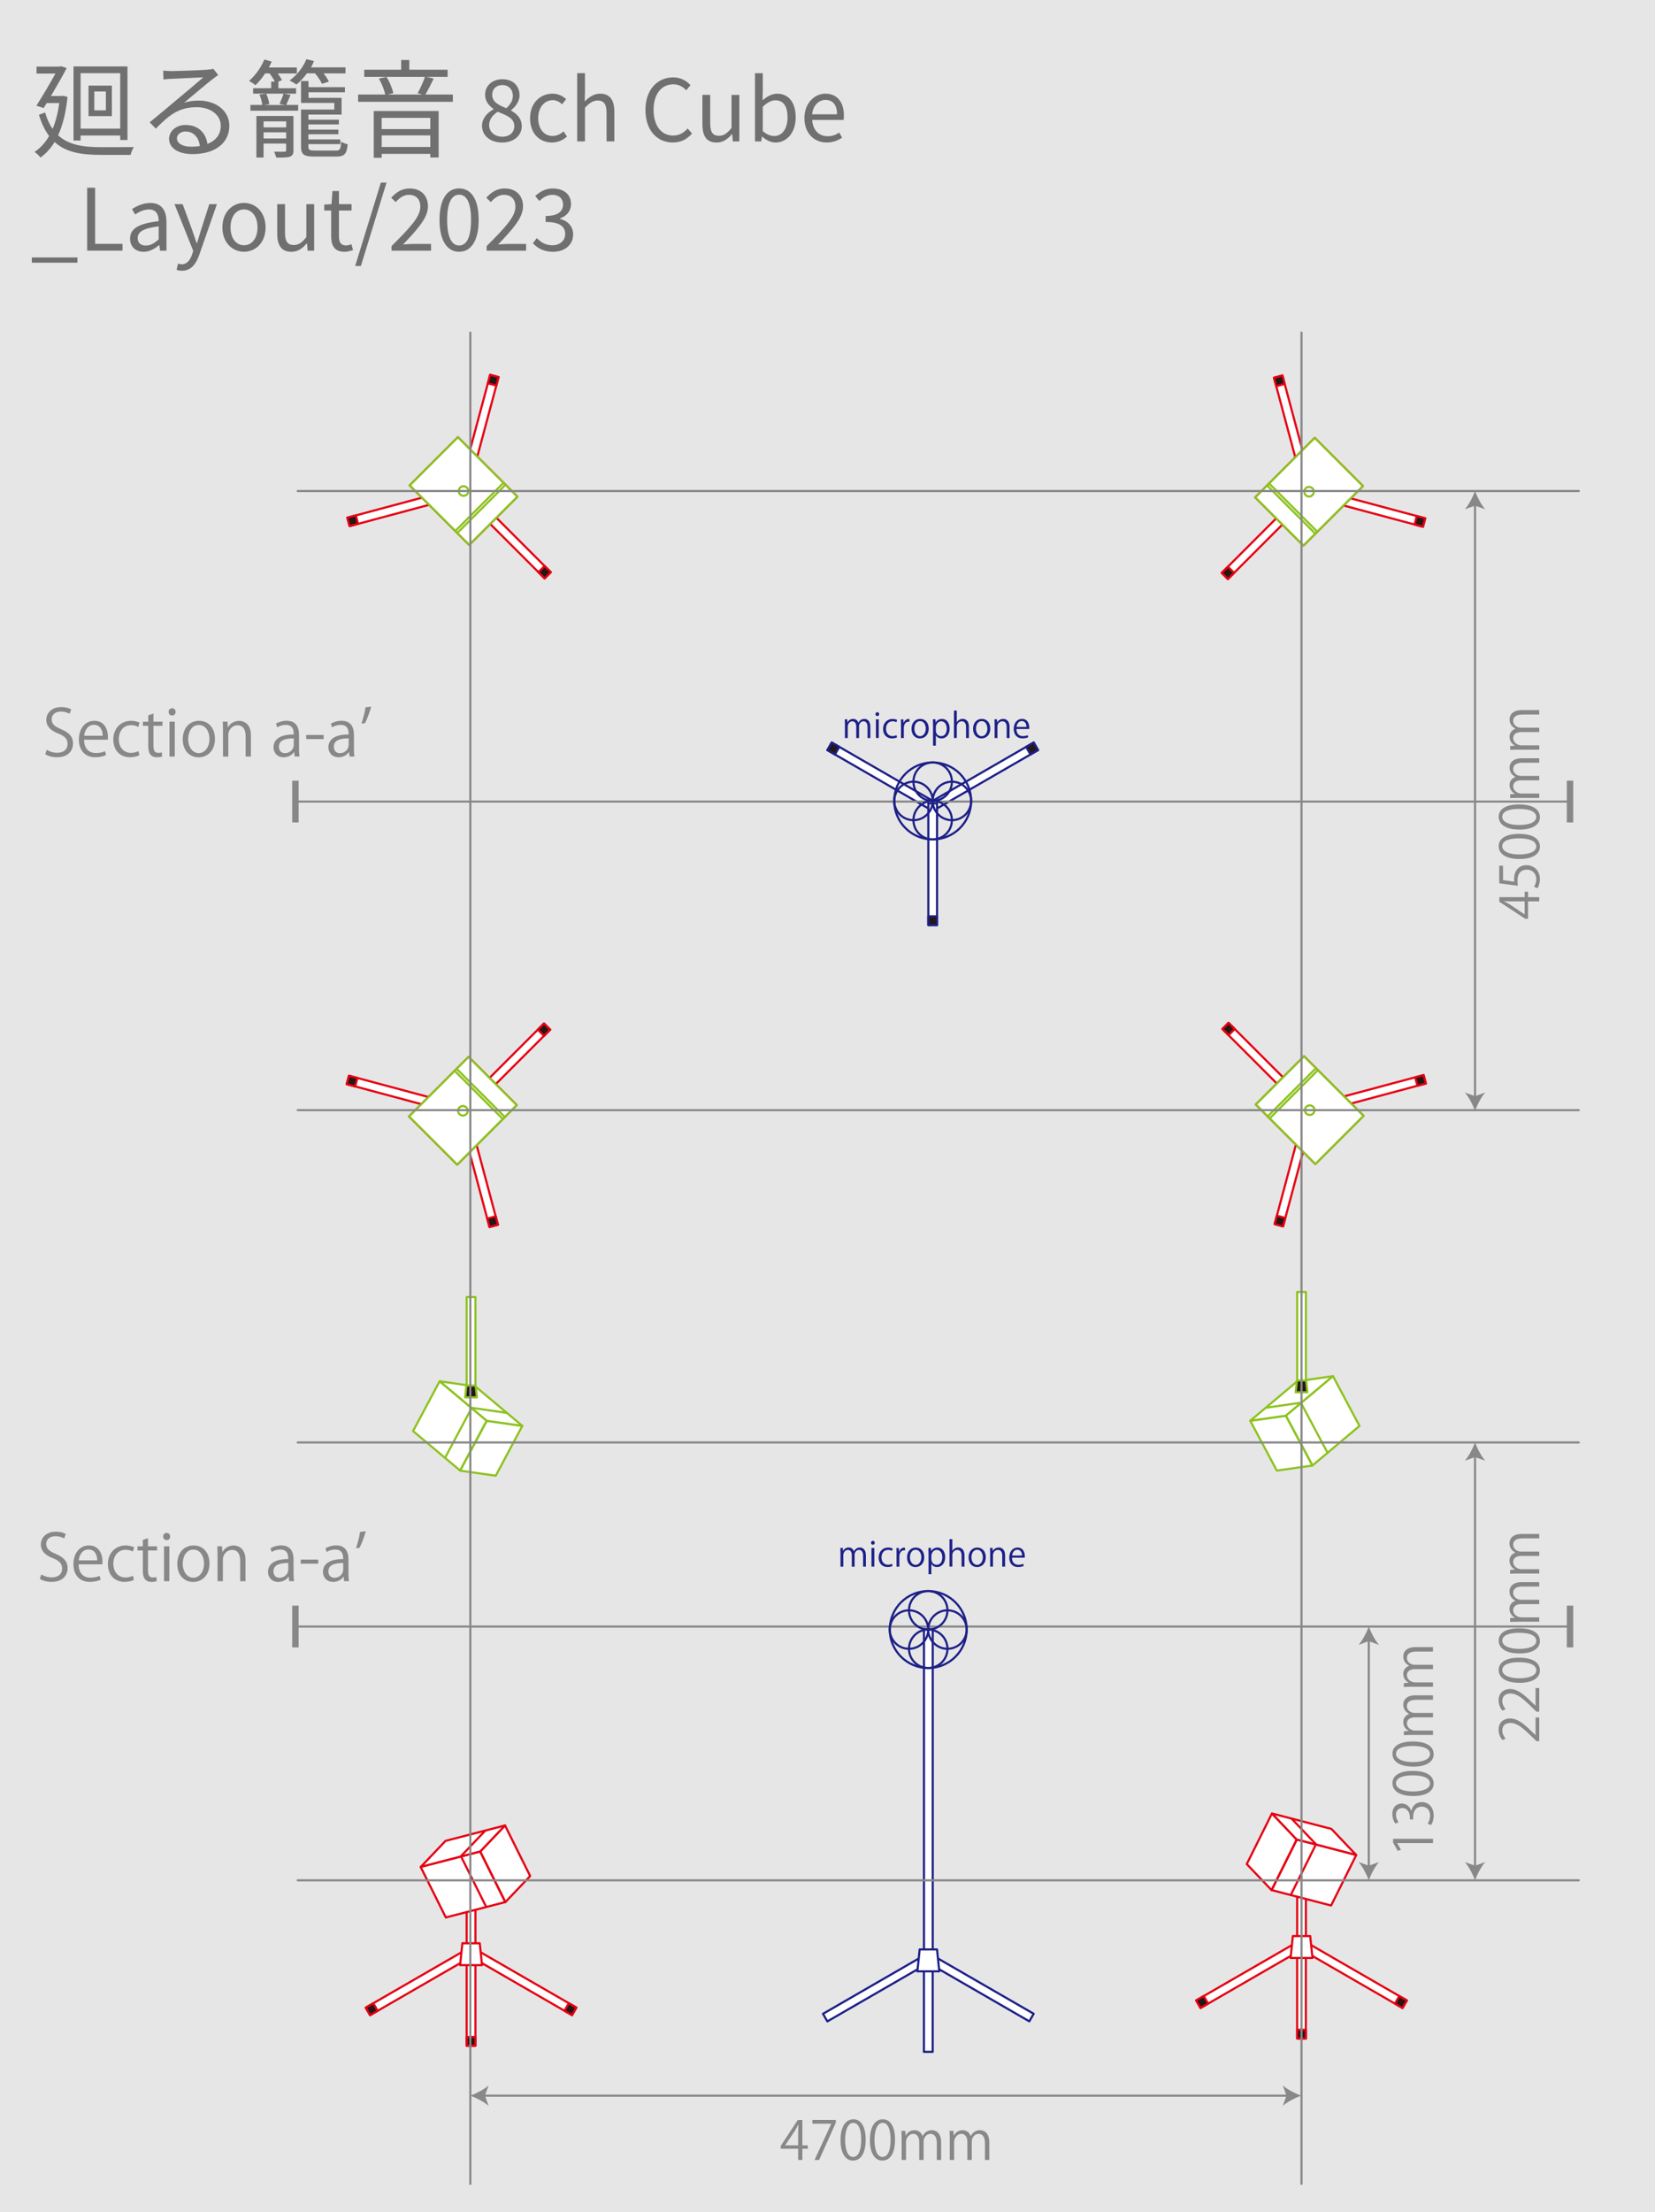 <svg xmlns="http://www.w3.org/2000/svg" id="b" data-name="&#x30EC;&#x30A4;&#x30E4;&#x30FC; 2" viewBox="0 0 386.44 516.3"><rect x="0" y="0" width="386.44" height="516.3" fill="#808080" stroke="none"/><g id="c" data-name="&#x30EC;&#x30A4;&#x30E4;&#x30FC; 1"><rect width="386.44" height="516.3" style="fill: #fff; opacity: .8; stroke-width: 0px;"></rect><g><g><path d="m15.77,22.63c-.38,3.65-1.12,6.6-2.2,8.95,2.42,2.25,5.85,2.77,9.97,2.77,1.02,0,6.42,0,7.72-.02-.3.45-.65,1.27-.77,1.82h-6.97c-4.55,0-8.15-.6-10.77-3-.93,1.53-2.05,2.72-3.3,3.62-.27-.4-.97-1.05-1.4-1.3,1.35-.9,2.5-2.12,3.42-3.72-.95-1.27-1.75-2.9-2.38-4.95l1.43-.55c.47,1.55,1.05,2.82,1.77,3.85.7-1.7,1.23-3.7,1.55-6.05h-2.92l-.72,1.17-1.7-.55c1.47-2.3,3.25-5.32,4.45-7.5h-4.42v-1.62h5.47l.27-.1,1.3.45c-.95,1.82-2.32,4.22-3.67,6.5h2.45l.35-.05,1.07.28Zm3.05,10.17h-1.65V15.51h12.6v17.17h-1.7v-1.05h-9.25v1.17Zm0-15.72v12.95h9.25v-12.95h-9.25Zm7.3,10.02h-5.45v-7.12h5.45v7.12Zm-1.4-5.75h-2.7v4.4h2.7v-4.4Z" style="fill: #717071; stroke-width: 0px;"></path><path d="m39.89,16.59c1.3,0,7.25-.2,8.57-.33.75-.05,1.1-.12,1.35-.2l1.15,1.45c-.45.33-.95.65-1.4,1.02-1.25.95-4.65,3.85-6.6,5.47,1.15-.4,2.35-.52,3.47-.52,4.15,0,7.12,2.5,7.12,5.87,0,4.02-3.3,6.62-8.6,6.62-3.4,0-5.47-1.47-5.47-3.55,0-1.72,1.52-3.25,3.85-3.25,3.12,0,4.8,2.05,5.1,4.42,2-.77,3.12-2.22,3.12-4.27,0-2.45-2.35-4.3-5.6-4.3-4.17,0-6.4,1.78-9.57,5l-1.43-1.47c2.08-1.7,5.27-4.37,6.72-5.6,1.4-1.15,4.52-3.77,5.8-4.9-1.33.05-6.32.28-7.65.35-.55.03-1.12.08-1.65.15l-.07-2.07c.57.07,1.27.1,1.77.1Zm4.75,17.65c.72,0,1.4-.05,2.02-.15-.2-1.97-1.45-3.4-3.35-3.4-1.12,0-2,.73-2,1.6,0,1.2,1.37,1.95,3.32,1.95Z" style="fill: #717071; stroke-width: 0px;"></path><path d="m67.84,22.13c-.38.92-.72,1.75-1.02,2.37h2.8v1.33h-11.15v-1.33h2.77c-.05-.65-.33-1.65-.65-2.42l1.55-.22c.38.75.67,1.77.73,2.45l-1.18.2h4.97l-1.38-.25c.28-.7.72-1.72.92-2.4h-7.1v-1.27h4.22v-1.55h.85c-.28-.57-.78-1.3-1.22-1.9h-1.03c-.7,1.05-1.5,2-2.27,2.75-.33-.3-1.08-.77-1.5-1.02,1.47-1.23,2.8-3.12,3.57-4.97l1.72.47c-.2.45-.43.92-.68,1.38h6.55v1.4h-4.45c.4.55.78,1.15.97,1.57l-.85.33h.03v1.55h4.12v1.27h-2.82l1.5.28Zm.68,12.92c0,.85-.18,1.25-.78,1.5-.67.25-1.7.23-3.25.23-.08-.4-.3-.97-.48-1.38,1.15.03,2.1.03,2.43,0,.3,0,.37-.08.37-.35v-1.55h-5.27v3.27h-1.67v-9.7h8.65v7.97Zm-6.97-6.72v1.4h5.27v-1.4h-5.27Zm5.27,4v-1.45h-5.27v1.45h5.27Zm4.85-15.2c-.75,1.02-1.6,1.9-2.45,2.6-.38-.27-1.17-.72-1.6-.95,1.65-1.17,3.15-3.02,3.92-4.97l1.78.45c-.2.5-.45,1-.72,1.47h8.07v1.4h-5.12c.52.65,1,1.37,1.25,1.92l-1.62.52c-.28-.67-.95-1.65-1.62-2.45h-1.88Zm6.72,18.02c1,0,1.17-.33,1.27-2.1.4.28,1.05.53,1.53.62-.23,2.25-.75,2.87-2.65,2.87h-5.1c-2.42,0-3.15-.42-3.15-2.35v-8.62h7.77v-1.55h-7.77v-5.1h1.75v1.42h8.5v1.2h-8.5v1.3h7.72v3.9h-7.75v1.2h7.12v1.1h-7.12v1.22h7v1.08h-7v1.2h7.45v1.1h-7.45v.55c0,.77.23.95,1.55.95h4.82Z" style="fill: #717071; stroke-width: 0px;"></path><path d="m105.74,22.06v1.7h-22.12v-1.7h6.32c-.2-1.08-.83-2.6-1.47-3.72l1.77-.38c.75,1.15,1.37,2.72,1.6,3.77l-1.27.33h8.07l-1.12-.3c.58-1.05,1.33-2.67,1.7-3.82h-14.17v-1.67h8.62v-2.27h1.9v2.27h8.95v1.67h-4.95l1.7.4c-.65,1.3-1.33,2.72-1.95,3.72h6.42Zm-18.47,3.85h15.15v10.85h-1.95v-.85h-11.35v.92h-1.85v-10.92Zm1.85,1.6v2.62h11.35v-2.62h-11.35Zm11.35,6.8v-2.7h-11.35v2.7h11.35Z" style="fill: #717071; stroke-width: 0px;"></path><path d="m112.55,29.37c0-1.86,1.36-3.14,2.7-3.86v-.08c-1.06-.72-1.98-1.78-1.98-3.3,0-2.18,1.74-3.64,4.02-3.64,2.5,0,4.02,1.56,4.02,3.78,0,1.5-1.1,2.78-1.96,3.44v.1c1.26.76,2.48,1.76,2.48,3.66,0,2.14-1.84,3.8-4.6,3.8s-4.68-1.64-4.68-3.9Zm7.54.06c0-1.86-1.8-2.52-3.88-3.34-1.16.74-2,1.8-2,3.12,0,1.56,1.3,2.7,3.06,2.7s2.82-1.02,2.82-2.48Zm-.34-7.06c0-1.4-.9-2.52-2.48-2.52-1.36,0-2.34.9-2.34,2.28,0,1.72,1.58,2.44,3.3,3.12.98-.88,1.52-1.82,1.52-2.88Z" style="fill: #717071; stroke-width: 0px;"></path><path d="m123.77,27.58c0-3.62,2.46-5.72,5.24-5.72,1.42,0,2.4.6,3.18,1.28l-.94,1.2c-.64-.56-1.3-.96-2.16-.96-1.98,0-3.42,1.7-3.42,4.2s1.36,4.16,3.36,4.16c1,0,1.88-.46,2.56-1.08l.8,1.22c-.98.88-2.22,1.38-3.52,1.38-2.88,0-5.1-2.08-5.1-5.68Z" style="fill: #717071; stroke-width: 0px;"></path><path d="m134.77,17.08h1.82v4.36l-.06,2.24c1-1,2.12-1.82,3.6-1.82,2.28,0,3.32,1.48,3.32,4.26v6.88h-1.82v-6.64c0-2.04-.62-2.9-2.06-2.9-1.12,0-1.88.56-2.98,1.66v7.88h-1.82v-15.92Z" style="fill: #717071; stroke-width: 0px;"></path><path d="m150.71,25.68c0-4.74,2.78-7.62,6.5-7.62,1.78,0,3.18.88,4.02,1.82l-1,1.2c-.76-.82-1.74-1.4-3-1.4-2.78,0-4.62,2.28-4.62,5.94s1.76,6.02,4.56,6.02c1.4,0,2.46-.62,3.4-1.64l1.02,1.16c-1.16,1.34-2.6,2.1-4.5,2.1-3.64,0-6.38-2.82-6.38-7.58Z" style="fill: #717071; stroke-width: 0px;"></path><path d="m164.01,29.03v-6.88h1.82v6.66c0,2.02.6,2.88,2.04,2.88,1.12,0,1.9-.54,2.94-1.84v-7.7h1.82v10.86h-1.52l-.14-1.7h-.06c-1.02,1.18-2.1,1.96-3.6,1.96-2.28,0-3.3-1.48-3.3-4.24Z" style="fill: #717071; stroke-width: 0px;"></path><path d="m177.99,31.89h-.08l-.16,1.12h-1.46v-15.92h1.82v4.36l-.06,1.96c.98-.86,2.2-1.54,3.4-1.54,2.82,0,4.34,2.2,4.34,5.52,0,3.74-2.22,5.88-4.72,5.88-1,0-2.14-.52-3.08-1.38Zm5.9-4.46c0-2.4-.8-4.02-2.86-4.02-.92,0-1.88.52-2.92,1.5v5.7c.96.84,1.94,1.14,2.66,1.14,1.8,0,3.12-1.62,3.12-4.32Z" style="fill: #717071; stroke-width: 0px;"></path><path d="m187.83,27.58c0-3.52,2.38-5.72,4.9-5.72,2.76,0,4.32,2,4.32,5.1,0,.4-.04.78-.08,1.04h-7.32c.12,2.32,1.54,3.8,3.6,3.8,1.06,0,1.92-.32,2.72-.86l.66,1.2c-.96.62-2.12,1.12-3.6,1.12-2.88,0-5.2-2.1-5.2-5.68Zm7.62-.9c0-2.18-1-3.36-2.7-3.36-1.54,0-2.9,1.24-3.12,3.36h5.82Z" style="fill: #717071; stroke-width: 0px;"></path><path d="m7.43,60.09h10.64v1.22H7.43v-1.22Z" style="fill: #717071; stroke-width: 0px;"></path><path d="m20.35,43.82h1.86v13.1h6.4v1.58h-8.26v-14.68Z" style="fill: #717071; stroke-width: 0px;"></path><path d="m30.37,55.69c0-2.36,2.06-3.54,6.68-4.06,0-1.4-.46-2.74-2.24-2.74-1.26,0-2.4.58-3.26,1.16l-.72-1.26c1-.64,2.54-1.42,4.28-1.42,2.64,0,3.76,1.78,3.76,4.46v6.68h-1.5l-.16-1.3h-.06c-1.04.86-2.26,1.56-3.6,1.56-1.82,0-3.18-1.12-3.18-3.08Zm6.68.18v-3.04c-3.66.44-4.9,1.34-4.9,2.74,0,1.24.84,1.74,1.92,1.74s1.92-.5,2.98-1.44Z" style="fill: #717071; stroke-width: 0px;"></path><path d="m41.23,62.97l.36-1.46c.22.08.54.18.82.18,1.24,0,2.02-1,2.46-2.34l.24-.82-4.36-10.88h1.9l2.22,6.04c.32.94.7,2.06,1.04,3.04h.1c.3-.98.62-2.08.92-3.04l1.94-6.04h1.78l-4.1,11.76c-.74,2.14-1.88,3.78-4.04,3.78-.52,0-.94-.08-1.28-.22Z" style="fill: #717071; stroke-width: 0px;"></path><path d="m51.93,53.08c0-3.62,2.38-5.72,5.04-5.72s5.04,2.1,5.04,5.72-2.38,5.68-5.04,5.68-5.04-2.08-5.04-5.68Zm8.2,0c0-2.5-1.28-4.2-3.16-4.2s-3.14,1.7-3.14,4.2,1.26,4.16,3.14,4.16,3.16-1.66,3.16-4.16Z" style="fill: #717071; stroke-width: 0px;"></path><path d="m64.73,54.53v-6.88h1.82v6.66c0,2.02.6,2.88,2.04,2.88,1.12,0,1.9-.54,2.94-1.84v-7.7h1.82v10.86h-1.52l-.14-1.7h-.06c-1.02,1.18-2.1,1.96-3.6,1.96-2.28,0-3.3-1.48-3.3-4.24Z" style="fill: #717071; stroke-width: 0px;"></path><path d="m77.33,55.15v-6.02h-1.62v-1.38l1.7-.1.22-3.06h1.52v3.06h2.94v1.48h-2.94v6.06c0,1.34.42,2.1,1.68,2.1.38,0,.88-.14,1.24-.28l.36,1.36c-.62.2-1.34.4-2,.4-2.32,0-3.1-1.46-3.1-3.62Z" style="fill: #717071; stroke-width: 0px;"></path><path d="m88.93,42.62h1.32l-5.98,19.46h-1.34l6-19.46Z" style="fill: #717071; stroke-width: 0px;"></path><path d="m91.43,57.43c4.3-4.28,6.72-6.84,6.72-9.18,0-1.62-.88-2.78-2.7-2.78-1.2,0-2.24.76-3.04,1.7l-1.06-1.02c1.2-1.3,2.46-2.16,4.32-2.16,2.62,0,4.26,1.66,4.26,4.18,0,2.68-2.44,5.34-5.82,8.9.76-.06,1.64-.14,2.4-.14h4.14v1.58h-9.22v-1.08Z" style="fill: #717071; stroke-width: 0px;"></path><path d="m102.63,51.32c0-4.78,1.74-7.34,4.58-7.34s4.56,2.58,4.56,7.34-1.72,7.44-4.56,7.44-4.58-2.66-4.58-7.44Zm7.36,0c0-4.18-1.12-5.88-2.78-5.88s-2.8,1.7-2.8,5.88,1.12,5.98,2.8,5.98,2.78-1.8,2.78-5.98Z" style="fill: #717071; stroke-width: 0px;"></path><path d="m113.63,57.43c4.3-4.28,6.72-6.84,6.72-9.18,0-1.62-.88-2.78-2.7-2.78-1.2,0-2.24.76-3.04,1.7l-1.06-1.02c1.2-1.3,2.46-2.16,4.32-2.16,2.62,0,4.26,1.66,4.26,4.18,0,2.68-2.44,5.34-5.82,8.9.76-.06,1.64-.14,2.4-.14h4.14v1.58h-9.22v-1.08Z" style="fill: #717071; stroke-width: 0px;"></path><path d="m124.43,56.77l.92-1.2c.86.9,1.98,1.68,3.64,1.68s2.98-1.02,2.98-2.62c0-1.7-1.18-2.82-4.56-2.82v-1.4c3.02,0,4.06-1.18,4.06-2.68,0-1.38-.96-2.26-2.48-2.26-1.18,0-2.22.6-3.04,1.44l-.98-1.14c1.1-1.04,2.4-1.78,4.1-1.78,2.46,0,4.26,1.3,4.26,3.62,0,1.72-1.06,2.82-2.6,3.38v.08c1.72.42,3.1,1.68,3.1,3.64,0,2.54-2.1,4.06-4.7,4.06-2.3,0-3.74-.96-4.7-2Z" style="fill: #717071; stroke-width: 0px;"></path></g><g><g><g><g><rect x="116.69" y="235.44" width="2.04" height="28.4" transform="translate(24.41 509.4) rotate(-135)" style="fill: #fff; stroke: #e50012; stroke-linecap: round; stroke-linejoin: round; stroke-width: .5px;"></rect><rect x="126.01" y="239.3" width="2.04" height="2.04" transform="translate(46.92 500.08) rotate(-135)" style="fill: #231815; stroke: #e50012; stroke-linecap: round; stroke-linejoin: round; stroke-width: .5px;"></rect><rect x="110.59" y="258.21" width="2.04" height="28.4" transform="translate(-66.7 38.17) rotate(-15)" style="fill: #fff; stroke: #e50012; stroke-linecap: round; stroke-linejoin: round; stroke-width: .5px;"></rect><rect x="114" y="284.12" width="2.04" height="2.04" transform="translate(-69.88 39.49) rotate(-15)" style="fill: #231815; stroke: #e50012; stroke-linecap: round; stroke-linejoin: round; stroke-width: .5px;"></rect><rect x="93.92" y="241.54" width="2.04" height="28.4" transform="translate(366.54 230.22) rotate(105)" style="fill: #fff; stroke: #e50012; stroke-linecap: round; stroke-linejoin: round; stroke-width: .5px;"></rect><rect x="81.19" y="251.31" width="2.04" height="2.04" transform="translate(347.21 238.23) rotate(105)" style="fill: #231815; stroke: #e50012; stroke-linecap: round; stroke-linejoin: round; stroke-width: .5px;"></rect></g><g><rect x="100.15" y="249.45" width="15.89" height="19.63" transform="translate(1.19 519.02) rotate(-135)" style="fill: #fff; stroke: #e50012; stroke-linecap: round; stroke-linejoin: round; stroke-width: .5px;"></rect><line x1="106.64" y1="249.48" x2="117.87" y2="260.71" style="fill: #fff; stroke: #e50012; stroke-linecap: round; stroke-linejoin: round; stroke-width: .5px;"></line><line x1="106.17" y1="249.94" x2="117.41" y2="261.18" style="fill: #fff; stroke: #e50012; stroke-linecap: round; stroke-linejoin: round; stroke-width: .5px;"></line></g></g><g><g><rect x="295.02" y="110.19" width="2.04" height="28.4" transform="translate(174.66 -172.9) rotate(45)" style="fill: #fff; stroke: #e50012; stroke-linecap: round; stroke-linejoin: round; stroke-width: .5px;"></rect><rect x="285.7" y="132.69" width="2.04" height="2.04" transform="translate(178.52 -163.58) rotate(45)" style="fill: #231815; stroke: #e50012; stroke-linecap: round; stroke-linejoin: round; stroke-width: .5px;"></rect><rect x="301.12" y="87.42" width="2.04" height="28.4" transform="translate(620.28 121.58) rotate(165)" style="fill: #fff; stroke: #e50012; stroke-linecap: round; stroke-linejoin: round; stroke-width: .5px;"></rect><rect x="297.71" y="87.87" width="2.04" height="2.04" transform="translate(610.28 97.43) rotate(165)" style="fill: #231815; stroke: #e50012; stroke-linecap: round; stroke-linejoin: round; stroke-width: .5px;"></rect><rect x="317.79" y="104.09" width="2.04" height="28.4" transform="translate(122.03 395.62) rotate(-75)" style="fill: #fff; stroke: #e50012; stroke-linecap: round; stroke-linejoin: round; stroke-width: .5px;"></rect><rect x="330.52" y="120.68" width="2.04" height="2.04" transform="translate(128.18 410.45) rotate(-75)" style="fill: #231815; stroke: #e50012; stroke-linecap: round; stroke-linejoin: round; stroke-width: .5px;"></rect></g><g><rect x="297.72" y="104.95" width="15.89" height="19.63" transform="translate(170.68 -182.52) rotate(45)" style="fill: #fff; stroke: #e50012; stroke-linecap: round; stroke-linejoin: round; stroke-width: .5px;"></rect><line x1="307.11" y1="124.55" x2="295.88" y2="113.32" style="fill: #fff; stroke: #e50012; stroke-linecap: round; stroke-linejoin: round; stroke-width: .5px;"></line><line x1="307.57" y1="124.09" x2="296.34" y2="112.85" style="fill: #fff; stroke: #e50012; stroke-linecap: round; stroke-linejoin: round; stroke-width: .5px;"></line></g></g><g><g><rect x="295.17" y="235.29" width="2.04" height="28.4" transform="translate(682.04 216.47) rotate(135)" style="fill: #fff; stroke: #e50012; stroke-linecap: round; stroke-linejoin: round; stroke-width: .5px;"></rect><rect x="285.85" y="239.15" width="2.04" height="2.04" transform="translate(659.54 207.15) rotate(135)" style="fill: #231815; stroke: #e50012; stroke-linecap: round; stroke-linejoin: round; stroke-width: .5px;"></rect><rect x="317.94" y="241.38" width="2.04" height="28.4" transform="translate(154.63 629.82) rotate(-105)" style="fill: #fff; stroke: #e50012; stroke-linecap: round; stroke-linejoin: round; stroke-width: .5px;"></rect><rect x="330.67" y="251.15" width="2.04" height="2.04" transform="translate(173.96 637.83) rotate(-105)" style="fill: #231815; stroke: #e50012; stroke-linecap: round; stroke-linejoin: round; stroke-width: .5px;"></rect><rect x="301.26" y="258.05" width="2.04" height="28.4" transform="translate(80.77 -68.96) rotate(15)" style="fill: #fff; stroke: #e50012; stroke-linecap: round; stroke-linejoin: round; stroke-width: .5px;"></rect><rect x="297.85" y="283.97" width="2.04" height="2.04" transform="translate(83.94 -67.64) rotate(15)" style="fill: #231815; stroke: #e50012; stroke-linecap: round; stroke-linejoin: round; stroke-width: .5px;"></rect></g><g><rect x="204.98" y="167.09" width="2.04" height="28.4" transform="translate(466.01 93.54) rotate(120)" style="fill: #fff; stroke: #1d2087; stroke-linecap: round; stroke-linejoin: round; stroke-width: .5px;"></rect><rect x="193.57" y="173.69" width="2.04" height="2.04" transform="translate(443.18 93.54) rotate(120)" style="fill: #231815; stroke: #1d2087; stroke-linecap: round; stroke-linejoin: round; stroke-width: .5px;"></rect><rect x="228.55" y="167.09" width="2.04" height="28.4" transform="translate(187.36 470.75) rotate(-120)" style="fill: #fff; stroke: #1d2087; stroke-linecap: round; stroke-linejoin: round; stroke-width: .5px;"></rect><rect x="239.97" y="173.68" width="2.04" height="2.04" transform="translate(210.19 470.75) rotate(-120)" style="fill: #231815; stroke: #1d2087; stroke-linecap: round; stroke-linejoin: round; stroke-width: .5px;"></rect><rect x="216.76" y="187.51" width="2.04" height="28.4" style="fill: #fff; stroke: #1d2087; stroke-linecap: round; stroke-linejoin: round; stroke-width: .5px;"></rect><rect x="216.76" y="213.87" width="2.04" height="2.04" style="fill: #231815; stroke: #1d2087; stroke-linecap: round; stroke-linejoin: round; stroke-width: .5px;"></rect></g><g><rect x="297.86" y="249.29" width="15.89" height="19.63" transform="translate(705.26 226.09) rotate(135)" style="fill: #fff; stroke: #e50012; stroke-linecap: round; stroke-linejoin: round; stroke-width: .5px;"></rect><line x1="296.02" y1="260.56" x2="307.26" y2="249.33" style="fill: #fff; stroke: #e50012; stroke-linecap: round; stroke-linejoin: round; stroke-width: .5px;"></line><line x1="296.49" y1="261.02" x2="307.72" y2="249.79" style="fill: #fff; stroke: #e50012; stroke-linecap: round; stroke-linejoin: round; stroke-width: .5px;"></line></g></g><g><g><rect x="116.83" y="110.03" width="2.04" height="28.4" transform="translate(-53.33 119.72) rotate(-45)" style="fill: #fff; stroke: #e50012; stroke-linecap: round; stroke-linejoin: round; stroke-width: .5px;"></rect><rect x="126.15" y="132.53" width="2.04" height="2.04" transform="translate(-57.19 129.04) rotate(-45)" style="fill: #231815; stroke: #e50012; stroke-linecap: round; stroke-linejoin: round; stroke-width: .5px;"></rect><rect x="94.07" y="103.94" width="2.04" height="28.4" transform="translate(184.59 -4.29) rotate(75)" style="fill: #fff; stroke: #e50012; stroke-linecap: round; stroke-linejoin: round; stroke-width: .5px;"></rect><rect x="81.33" y="120.53" width="2.04" height="2.04" transform="translate(178.45 10.54) rotate(75)" style="fill: #231815; stroke: #e50012; stroke-linecap: round; stroke-linejoin: round; stroke-width: .5px;"></rect><rect x="110.74" y="87.26" width="2.04" height="28.4" transform="translate(193.45 228.4) rotate(-165)" style="fill: #fff; stroke: #e50012; stroke-linecap: round; stroke-linejoin: round; stroke-width: .5px;"></rect><rect x="114.15" y="87.71" width="2.04" height="2.04" transform="translate(203.45 204.25) rotate(-165)" style="fill: #231815; stroke: #e50012; stroke-linecap: round; stroke-linejoin: round; stroke-width: .5px;"></rect></g><g><rect x="100.29" y="104.8" width="15.89" height="19.63" transform="translate(-49.34 110.1) rotate(-45)" style="fill: #fff; stroke: #e50012; stroke-linecap: round; stroke-linejoin: round; stroke-width: .5px;"></rect><line x1="118.02" y1="113.16" x2="106.78" y2="124.4" style="fill: #fff; stroke: #e50012; stroke-linecap: round; stroke-linejoin: round; stroke-width: .5px;"></line><line x1="117.55" y1="112.7" x2="106.32" y2="123.93" style="fill: #fff; stroke: #e50012; stroke-linecap: round; stroke-linejoin: round; stroke-width: .5px;"></line></g></g><g><rect x="100.15" y="249.45" width="15.89" height="19.63" transform="translate(1.19 519.02) rotate(-135)" style="fill: #fff; stroke: #8dc21f; stroke-linecap: round; stroke-linejoin: round; stroke-width: .5px;"></rect><line x1="106.64" y1="249.48" x2="117.87" y2="260.71" style="fill: #fff; stroke: #8dc21f; stroke-linecap: round; stroke-linejoin: round; stroke-width: .5px;"></line><line x1="106.17" y1="249.94" x2="117.41" y2="261.18" style="fill: #fff; stroke: #8dc21f; stroke-linecap: round; stroke-linejoin: round; stroke-width: .5px;"></line></g><g><rect x="297.72" y="104.95" width="15.89" height="19.63" transform="translate(170.68 -182.52) rotate(45)" style="fill: #fff; stroke: #8dc21f; stroke-linecap: round; stroke-linejoin: round; stroke-width: .5px;"></rect><line x1="307.11" y1="124.55" x2="295.88" y2="113.32" style="fill: #fff; stroke: #8dc21f; stroke-linecap: round; stroke-linejoin: round; stroke-width: .5px;"></line><line x1="307.57" y1="124.09" x2="296.34" y2="112.85" style="fill: #fff; stroke: #8dc21f; stroke-linecap: round; stroke-linejoin: round; stroke-width: .5px;"></line></g><g><rect x="297.86" y="249.29" width="15.89" height="19.63" transform="translate(705.26 226.09) rotate(135)" style="fill: #fff; stroke: #8dc21f; stroke-linecap: round; stroke-linejoin: round; stroke-width: .5px;"></rect><line x1="296.02" y1="260.56" x2="307.26" y2="249.33" style="fill: #fff; stroke: #8dc21f; stroke-linecap: round; stroke-linejoin: round; stroke-width: .5px;"></line><line x1="296.49" y1="261.02" x2="307.72" y2="249.79" style="fill: #fff; stroke: #8dc21f; stroke-linecap: round; stroke-linejoin: round; stroke-width: .5px;"></line></g><g><rect x="100.29" y="104.8" width="15.89" height="19.63" transform="translate(-49.34 110.1) rotate(-45)" style="fill: #fff; stroke: #8dc21f; stroke-linecap: round; stroke-linejoin: round; stroke-width: .5px;"></rect><line x1="118.02" y1="113.16" x2="106.78" y2="124.4" style="fill: #fff; stroke: #8dc21f; stroke-linecap: round; stroke-linejoin: round; stroke-width: .5px;"></line><line x1="117.55" y1="112.7" x2="106.32" y2="123.93" style="fill: #fff; stroke: #8dc21f; stroke-linecap: round; stroke-linejoin: round; stroke-width: .5px;"></line></g><circle cx="108.24" cy="114.61" r="1.12" style="fill: #fff; stroke: #8dc21f; stroke-linecap: round; stroke-linejoin: round; stroke-width: .5px;"></circle><circle cx="305.81" cy="259.11" r="1.12" style="fill: #fff; stroke: #8dc21f; stroke-linecap: round; stroke-linejoin: round; stroke-width: .5px;"></circle><circle cx="108.09" cy="259.26" r="1.12" style="fill: #fff; stroke: #8dc21f; stroke-linecap: round; stroke-linejoin: round; stroke-width: .5px;"></circle><circle cx="305.66" cy="114.77" r="1.12" style="fill: #fff; stroke: #8dc21f; stroke-linecap: round; stroke-linejoin: round; stroke-width: .5px;"></circle><g><polygon points="107.44 343.23 96.45 334.01 102.66 322.38 113.64 331.59 107.44 343.23" style="fill: #fff; stroke: #8dc21f; stroke-linecap: round; stroke-linejoin: round; stroke-width: .5px;"></polygon><polygon points="115.76 344.43 107.46 343.25 113.67 331.62 121.96 332.8 115.76 344.43" style="fill: #fff; stroke: #8dc21f; stroke-linecap: round; stroke-linejoin: round; stroke-width: .5px;"></polygon><polygon points="113.67 331.62 102.69 322.4 110.98 323.58 121.96 332.8 113.67 331.62" style="fill: #fff; stroke: #8dc21f; stroke-linecap: round; stroke-linejoin: round; stroke-width: .5px;"></polygon><polyline points="103.94 340.22 110.15 328.59 118.19 329.74" style="fill: none; stroke: #8dc21f; stroke-linecap: round; stroke-linejoin: round; stroke-width: .5px;"></polyline></g><rect x="108.97" y="302.73" width="2.04" height="21.54" style="fill: #fff; stroke: #8dc21f; stroke-linecap: round; stroke-linejoin: round; stroke-width: .5px;"></rect><polygon points="111.36 326.14 108.62 326.14 108.9 323.4 111.07 323.4 111.36 326.14" style="fill: #231815; stroke: #8dc21f; stroke-linecap: round; stroke-linejoin: round; stroke-width: .5px;"></polygon><g><polygon points="306.46 342.04 317.44 332.82 311.24 321.18 300.25 330.4 306.46 342.04" style="fill: #fff; stroke: #8dc21f; stroke-linecap: round; stroke-linejoin: round; stroke-width: .5px;"></polygon><polygon points="298.14 343.24 306.43 342.06 300.23 330.43 291.93 331.61 298.14 343.24" style="fill: #fff; stroke: #8dc21f; stroke-linecap: round; stroke-linejoin: round; stroke-width: .5px;"></polygon><polygon points="300.22 330.43 311.21 321.21 302.91 322.39 291.93 331.61 300.22 330.43" style="fill: #fff; stroke: #8dc21f; stroke-linecap: round; stroke-linejoin: round; stroke-width: .5px;"></polygon><polyline points="309.95 339.03 303.75 327.4 295.7 328.55" style="fill: none; stroke: #8dc21f; stroke-linecap: round; stroke-linejoin: round; stroke-width: .5px;"></polyline></g><rect x="302.88" y="301.53" width="2.04" height="21.54" transform="translate(607.81 624.61) rotate(-180)" style="fill: #fff; stroke: #8dc21f; stroke-linecap: round; stroke-linejoin: round; stroke-width: .5px;"></rect><polygon points="302.54 324.95 305.27 324.95 304.99 322.21 302.82 322.21 302.54 324.95" style="fill: #231815; stroke: #8dc21f; stroke-linecap: round; stroke-linejoin: round; stroke-width: .5px;"></polygon><g><rect x="120.76" y="448.16" width="2.04" height="28.4" transform="translate(-339.53 336.64) rotate(-60)" style="fill: #fff; stroke: #e50012; stroke-linecap: round; stroke-linejoin: round; stroke-width: .5px;"></rect><rect x="132.18" y="467.93" width="2.04" height="2.04" transform="translate(-339.53 349.83) rotate(-60)" style="fill: #231815; stroke: #e50012; stroke-linecap: round; stroke-linejoin: round; stroke-width: .5px;"></rect><rect x="108.97" y="444.33" width="2.04" height="10.59" style="fill: #fff; stroke: #e50012; stroke-linecap: round; stroke-linejoin: round; stroke-width: .5px;"></rect><rect x="97.18" y="448.16" width="2.04" height="28.4" transform="translate(449.52 146.14) rotate(60)" style="fill: #fff; stroke: #e50012; stroke-linecap: round; stroke-linejoin: round; stroke-width: .5px;"></rect><rect x="85.77" y="467.93" width="2.04" height="2.04" transform="translate(449.52 159.32) rotate(60)" style="fill: #231815; stroke: #e50012; stroke-linecap: round; stroke-linejoin: round; stroke-width: .5px;"></rect><rect x="108.97" y="454.96" width="2.04" height="22.5" style="fill: #fff; stroke: #e50012; stroke-linecap: round; stroke-linejoin: round; stroke-width: .5px;"></rect><rect x="108.97" y="475.43" width="2.04" height="2.04" style="fill: #231815; stroke: #e50012; stroke-linecap: round; stroke-linejoin: round; stroke-width: .5px;"></rect><polygon points="112.55 458.67 107.44 458.67 107.96 453.56 112.02 453.56 112.55 458.67" style="fill: #fff; stroke: #e50012; stroke-linecap: round; stroke-linejoin: round; stroke-width: .5px;"></polygon><g><polygon points="117.98 443.95 104.1 447.54 98.22 435.74 112.11 432.14 117.98 443.95" style="fill: #fff; stroke: #e50012; stroke-linecap: round; stroke-linejoin: round; stroke-width: .5px;"></polygon><polygon points="123.79 437.87 118.02 443.94 112.14 432.13 117.92 426.06 123.79 437.87" style="fill: #fff; stroke: #e50012; stroke-linecap: round; stroke-linejoin: round; stroke-width: .5px;"></polygon><polygon points="112.14 432.13 98.26 435.73 104.04 429.66 117.92 426.06 112.14 432.13" style="fill: #fff; stroke: #e50012; stroke-linecap: round; stroke-linejoin: round; stroke-width: .5px;"></polygon><polyline points="113.51 445.05 107.63 433.25 113.23 427.36" style="fill: none; stroke: #e50012; stroke-linecap: round; stroke-linejoin: round; stroke-width: .5px;"></polyline></g></g><rect x="291.09" y="446.48" width="2.04" height="28.4" transform="translate(39.21 944) rotate(-120)" style="fill: #fff; stroke: #e50012; stroke-linecap: round; stroke-linejoin: round; stroke-width: .5px;"></rect><rect x="279.68" y="466.25" width="2.04" height="2.04" transform="translate(16.38 944) rotate(-120)" style="fill: #231815; stroke: #e50012; stroke-linecap: round; stroke-linejoin: round; stroke-width: .5px;"></rect><rect x="302.88" y="442.69" width="2.04" height="10.59" transform="translate(607.81 895.98) rotate(-180)" style="fill: #fff; stroke: #e50012; stroke-linecap: round; stroke-linejoin: round; stroke-width: .5px;"></rect><rect x="314.67" y="446.48" width="2.04" height="28.4" transform="translate(872.5 417.63) rotate(120)" style="fill: #fff; stroke: #e50012; stroke-linecap: round; stroke-linejoin: round; stroke-width: .5px;"></rect><rect x="326.09" y="466.25" width="2.04" height="2.04" transform="translate(895.33 417.63) rotate(120)" style="fill: #231815; stroke: #e50012; stroke-linecap: round; stroke-linejoin: round; stroke-width: .5px;"></rect><rect x="302.89" y="453.29" width="2.04" height="22.5" transform="translate(607.81 929.07) rotate(180)" style="fill: #fff; stroke: #e50012; stroke-linecap: round; stroke-linejoin: round; stroke-width: .5px;"></rect><rect x="302.88" y="473.75" width="2.04" height="2.04" transform="translate(607.81 949.54) rotate(180)" style="fill: #231815; stroke: #e50012; stroke-linecap: round; stroke-linejoin: round; stroke-width: .5px;"></rect><polygon points="301.35 456.99 306.46 456.99 305.93 451.88 301.88 451.88 301.35 456.99" style="fill: #fff; stroke: #e50012; stroke-linecap: round; stroke-linejoin: round; stroke-width: .5px;"></polygon><rect x="203.95" y="449.6" width="2.04" height="28.4" transform="translate(-94.2 873.22) rotate(-120)" style="fill: #fff; stroke: #1d2088; stroke-linecap: round; stroke-linejoin: round; stroke-width: .5px;"></rect><rect x="215.74" y="380.25" width="2.04" height="76.15" transform="translate(433.53 836.66) rotate(-180)" style="fill: #fff; stroke: #1d2088; stroke-linecap: round; stroke-linejoin: round; stroke-width: .5px;"></rect><rect x="227.53" y="449.6" width="2.04" height="28.4" transform="translate(744.49 497.77) rotate(120)" style="fill: #fff; stroke: #1d2088; stroke-linecap: round; stroke-linejoin: round; stroke-width: .5px;"></rect><rect x="215.75" y="456.41" width="2.04" height="22.5" transform="translate(433.53 935.31) rotate(180)" style="fill: #fff; stroke: #1d2088; stroke-linecap: round; stroke-linejoin: round; stroke-width: .5px;"></rect><polygon points="214.21 460.11 219.32 460.11 218.79 455 214.74 455 214.21 460.11" style="fill: #fff; stroke: #1d2088; stroke-linecap: round; stroke-linejoin: round; stroke-width: .5px;"></polygon><g><polygon points="296.93 441.15 310.81 444.75 316.69 432.95 302.81 429.35 296.93 441.15" style="fill: #fff; stroke: #e50012; stroke-linecap: round; stroke-linejoin: round; stroke-width: .5px;"></polygon><polygon points="291.12 435.08 296.9 441.15 302.77 429.34 297 423.27 291.12 435.08" style="fill: #fff; stroke: #e50012; stroke-linecap: round; stroke-linejoin: round; stroke-width: .5px;"></polygon><polygon points="302.77 429.34 316.65 432.94 310.88 426.87 297 423.27 302.77 429.34" style="fill: #fff; stroke: #e50012; stroke-linecap: round; stroke-linejoin: round; stroke-width: .5px;"></polygon><polyline points="301.41 442.26 307.28 430.46 301.68 424.57" style="fill: none; stroke: #e50012; stroke-linecap: round; stroke-linejoin: round; stroke-width: .5px;"></polyline></g><g><line x1="68.98" y1="187.09" x2="366.6" y2="187.09" style="fill: none; stroke: #888; stroke-linecap: round; stroke-linejoin: round; stroke-width: .5px;"></line><rect x="68.23" y="182.21" width="1.5" height="9.75" style="fill: #888; stroke-width: 0px;"></rect><rect x="365.85" y="182.21" width="1.5" height="9.75" style="fill: #888; stroke-width: 0px;"></rect></g><g><line x1="68.98" y1="379.64" x2="366.6" y2="379.64" style="fill: none; stroke: #888; stroke-linecap: round; stroke-linejoin: round; stroke-width: .5px;"></line><rect x="68.23" y="374.76" width="1.5" height="9.75" style="fill: #888; stroke-width: 0px;"></rect><rect x="365.85" y="374.76" width="1.5" height="9.75" style="fill: #888; stroke-width: 0px;"></rect></g><g><path d="m16.24,166.6c-.33-.21-1.05-.52-2-.52-1.58,0-2.18.97-2.18,1.79,0,1.12.69,1.69,2.21,2.33,1.84.78,2.78,1.72,2.78,3.35,0,1.81-1.31,3.2-3.76,3.2-1.03,0-2.15-.31-2.72-.72l.34-1.03c.61.4,1.52.7,2.45.7,1.52,0,2.42-.82,2.42-2.05,0-1.12-.61-1.81-2.09-2.41-1.72-.64-2.88-1.64-2.88-3.21,0-1.73,1.4-3,3.48-3,1.08,0,1.9.27,2.33.54l-.37,1.03Z" style="fill: #888; stroke-width: 0px;"></path><path d="m24.76,176.23c-.46.22-1.31.51-2.55.51-2.38,0-3.79-1.67-3.79-4.11,0-2.55,1.43-4.39,3.63-4.39,2.51,0,3.15,2.3,3.15,3.72,0,.28-.02.49-.03.69h-5.54c.02,2.26,1.3,3.11,2.76,3.11,1.02,0,1.63-.21,2.14-.42l.24.9Zm-.79-4.51c.01-1.11-.45-2.54-2.05-2.54-1.49,0-2.15,1.42-2.27,2.54h4.32Z" style="fill: #888; stroke-width: 0px;"></path><path d="m32.54,176.28c-.36.18-1.17.46-2.21.46-2.33,0-3.87-1.66-3.87-4.15s1.66-4.35,4.17-4.35c.91,0,1.64.27,1.96.43l-.31,1c-.34-.19-.88-.42-1.67-.42-1.88,0-2.87,1.51-2.87,3.26,0,1.97,1.18,3.21,2.82,3.21.81,0,1.36-.22,1.76-.4l.22.96Z" style="fill: #888; stroke-width: 0px;"></path><path d="m34.61,166.96l1.22-.42v1.9h2.11v.97h-2.11v4.71c0,1.03.31,1.6,1.11,1.6.37,0,.63-.04.84-.12l.08.96c-.27.12-.69.19-1.21.19-1.97,0-2.03-1.79-2.03-2.66v-4.67h-1.25v-.97h1.25v-1.48Z" style="fill: #888; stroke-width: 0px;"></path><path d="m40.18,167c-.48,0-.81-.37-.81-.85s.34-.84.82-.84.81.37.81.84c0,.52-.34.85-.82.85Zm.63,9.58h-1.24v-8.14h1.24v8.14Z" style="fill: #888; stroke-width: 0px;"></path><path d="m50.19,172.44c0,3.03-2,4.32-3.81,4.32-2.09,0-3.71-1.57-3.71-4.2,0-2.78,1.73-4.32,3.81-4.32,2.23,0,3.71,1.7,3.71,4.2Zm-3.75-3.23c-1.76,0-2.5,1.73-2.5,3.3,0,1.81,1,3.27,2.46,3.27s2.51-1.46,2.51-3.3c0-1.45-.7-3.27-2.48-3.27Z" style="fill: #888; stroke-width: 0px;"></path><path d="m58.59,176.58h-1.24v-4.81c0-1.33-.48-2.49-1.9-2.49-1.06,0-2.14.9-2.14,2.32v4.99h-1.24v-6.05c0-.84-.03-1.45-.06-2.11h1.11l.08,1.33h.03c.4-.79,1.34-1.51,2.61-1.51,1.02,0,2.75.61,2.75,3.38v4.96Z" style="fill: #888; stroke-width: 0px;"></path><path d="m69.82,174.63c0,.67.02,1.38.12,1.94h-1.13l-.12-1.05h-.04c-.42.64-1.25,1.23-2.41,1.23-1.55,0-2.38-1.14-2.38-2.32,0-1.96,1.7-3.02,4.72-3,0-.69,0-2.24-1.85-2.24-.7,0-1.43.19-1.99.58l-.3-.85c.66-.43,1.57-.69,2.48-.69,2.3,0,2.9,1.63,2.9,3.24v3.15Zm-1.22-2.29c-1.54,0-3.47.22-3.47,1.94,0,1.04.66,1.51,1.4,1.51,1.21,0,2.06-.93,2.06-1.91v-1.54Z" style="fill: #888; stroke-width: 0px;"></path><path d="m71.49,171.54h4.08v.96h-4.08v-.96Z" style="fill: #888; stroke-width: 0px;"></path><path d="m82.64,174.63c0,.67.01,1.38.12,1.94h-1.14l-.12-1.05h-.04c-.42.64-1.25,1.23-2.4,1.23-1.55,0-2.38-1.14-2.38-2.32,0-1.96,1.7-3.02,4.72-3,0-.69,0-2.24-1.85-2.24-.7,0-1.43.19-1.99.58l-.3-.85c.66-.43,1.57-.69,2.48-.69,2.3,0,2.9,1.63,2.9,3.24v3.15Zm-1.23-2.29c-1.54,0-3.46.22-3.46,1.94,0,1.04.66,1.51,1.4,1.51,1.21,0,2.06-.93,2.06-1.91v-1.54Z" style="fill: #888; stroke-width: 0px;"></path><path d="m84.39,168.9c.33-.9.79-2.66.96-3.82l1.33-.16c-.36,1.36-1.08,3.2-1.48,3.88l-.81.1Z" style="fill: #888; stroke-width: 0px;"></path></g><g><path d="m14.97,359.07c-.33-.21-1.05-.52-2-.52-1.58,0-2.18.97-2.18,1.79,0,1.12.69,1.69,2.21,2.33,1.84.78,2.78,1.72,2.78,3.35,0,1.81-1.31,3.2-3.76,3.2-1.03,0-2.15-.31-2.72-.72l.34-1.03c.61.4,1.52.7,2.45.7,1.52,0,2.42-.82,2.42-2.05,0-1.12-.61-1.81-2.09-2.41-1.72-.64-2.88-1.64-2.88-3.21,0-1.73,1.4-3,3.48-3,1.08,0,1.9.27,2.33.54l-.37,1.03Z" style="fill: #888; stroke-width: 0px;"></path><path d="m23.49,368.7c-.46.22-1.31.51-2.55.51-2.38,0-3.79-1.67-3.79-4.11,0-2.55,1.43-4.39,3.63-4.39,2.51,0,3.15,2.3,3.15,3.72,0,.28-.02.49-.03.69h-5.54c.02,2.26,1.3,3.11,2.76,3.11,1.02,0,1.63-.21,2.14-.42l.24.9Zm-.79-4.51c.01-1.11-.45-2.54-2.05-2.54-1.49,0-2.15,1.42-2.27,2.54h4.32Z" style="fill: #888; stroke-width: 0px;"></path><path d="m31.27,368.75c-.36.18-1.17.46-2.21.46-2.33,0-3.87-1.66-3.87-4.15s1.66-4.35,4.17-4.35c.91,0,1.64.27,1.96.43l-.31,1c-.34-.19-.88-.42-1.67-.42-1.88,0-2.87,1.51-2.87,3.26,0,1.97,1.18,3.21,2.82,3.21.81,0,1.36-.22,1.76-.4l.22.96Z" style="fill: #888; stroke-width: 0px;"></path><path d="m33.34,359.43l1.22-.42v1.9h2.11v.97h-2.11v4.71c0,1.03.31,1.6,1.11,1.6.37,0,.63-.04.84-.12l.08.96c-.27.12-.69.19-1.21.19-1.97,0-2.03-1.79-2.03-2.66v-4.68h-1.25v-.97h1.25v-1.48Z" style="fill: #888; stroke-width: 0px;"></path><path d="m38.91,359.47c-.48,0-.81-.37-.81-.85s.34-.84.82-.84.81.37.81.84c0,.52-.34.85-.82.85Zm.63,9.58h-1.24v-8.14h1.24v8.14Z" style="fill: #888; stroke-width: 0px;"></path><path d="m48.92,364.91c0,3.03-2,4.32-3.81,4.32-2.09,0-3.71-1.57-3.71-4.2,0-2.78,1.73-4.32,3.81-4.32,2.23,0,3.71,1.7,3.71,4.2Zm-3.75-3.23c-1.76,0-2.5,1.73-2.5,3.3,0,1.81,1,3.27,2.46,3.27s2.51-1.46,2.51-3.3c0-1.45-.7-3.27-2.48-3.27Z" style="fill: #888; stroke-width: 0px;"></path><path d="m57.32,369.05h-1.24v-4.81c0-1.33-.48-2.49-1.9-2.49-1.06,0-2.14.9-2.14,2.32v4.99h-1.24v-6.05c0-.84-.03-1.45-.06-2.11h1.11l.08,1.33h.03c.4-.79,1.34-1.51,2.61-1.51,1.02,0,2.75.61,2.75,3.38v4.96Z" style="fill: #888; stroke-width: 0px;"></path><path d="m68.54,367.1c0,.67.02,1.38.12,1.94h-1.13l-.12-1.05h-.04c-.42.64-1.25,1.23-2.41,1.23-1.55,0-2.38-1.14-2.38-2.32,0-1.96,1.7-3.02,4.72-3,0-.69,0-2.24-1.85-2.24-.7,0-1.43.19-1.99.58l-.3-.85c.66-.43,1.57-.69,2.48-.69,2.3,0,2.9,1.63,2.9,3.24v3.15Zm-1.22-2.29c-1.54,0-3.47.22-3.47,1.94,0,1.04.66,1.51,1.4,1.51,1.21,0,2.06-.93,2.06-1.91v-1.54Z" style="fill: #888; stroke-width: 0px;"></path><path d="m70.22,364.01h4.08v.96h-4.08v-.96Z" style="fill: #888; stroke-width: 0px;"></path><path d="m81.37,367.1c0,.67.01,1.38.12,1.94h-1.14l-.12-1.05h-.04c-.42.64-1.25,1.23-2.4,1.23-1.55,0-2.38-1.14-2.38-2.32,0-1.96,1.7-3.02,4.72-3,0-.69,0-2.24-1.85-2.24-.7,0-1.43.19-1.99.58l-.3-.85c.66-.43,1.57-.69,2.48-.69,2.3,0,2.9,1.63,2.9,3.24v3.15Zm-1.23-2.29c-1.54,0-3.46.22-3.46,1.94,0,1.04.66,1.51,1.4,1.51,1.21,0,2.06-.93,2.06-1.91v-1.54Z" style="fill: #888; stroke-width: 0px;"></path><path d="m83.12,361.37c.33-.9.79-2.66.96-3.82l1.33-.16c-.36,1.36-1.08,3.2-1.48,3.88l-.81.1Z" style="fill: #888; stroke-width: 0px;"></path></g><line x1="69.52" y1="114.61" x2="368.64" y2="114.61" style="fill: #888; stroke: #888; stroke-linecap: round; stroke-linejoin: round; stroke-width: .5px;"></line><line x1="69.52" y1="259.11" x2="368.64" y2="259.11" style="fill: #888; stroke: #888; stroke-linecap: round; stroke-linejoin: round; stroke-width: .5px;"></line><line x1="69.52" y1="336.67" x2="368.64" y2="336.67" style="fill: #888; stroke: #888; stroke-linecap: round; stroke-linejoin: round; stroke-width: .5px;"></line><line x1="69.52" y1="438.87" x2="368.64" y2="438.87" style="fill: #888; stroke: #888; stroke-linecap: round; stroke-linejoin: round; stroke-width: .5px;"></line><g><line x1="344.42" y1="339.69" x2="344.42" y2="435.85" style="fill: none; stroke: #888; stroke-linecap: round; stroke-linejoin: round; stroke-width: .5px;"></line><path d="m344.42,336.67c-.53,1.42-1.43,3.18-2.38,4.27l2.38-.86,2.38.86c-.95-1.09-1.85-2.85-2.38-4.27Z" style="fill: #888; stroke-width: 0px;"></path><path d="m344.42,438.87c-.53-1.42-1.43-3.18-2.38-4.27l2.38.86,2.38-.86c-.95,1.09-1.85,2.85-2.38,4.27Z" style="fill: #888; stroke-width: 0px;"></path></g><g><path d="m359.41,400.87v5.52h-.63l-.96-.91c-2.24-2.22-3.6-3.34-5.12-3.34-1,0-1.92.44-1.92,1.78,0,.75.41,1.42.77,1.87l-.72.35c-.51-.57-.91-1.42-.91-2.42,0-1.88,1.37-2.63,2.65-2.63,1.76,0,3.25,1.23,5.19,3.16l.77.73h.02v-4.12h.85Z" style="fill: #888; stroke-width: 0px;"></path><path d="m359.41,394v5.52h-.63l-.96-.91c-2.24-2.22-3.6-3.34-5.12-3.34-1,0-1.92.44-1.92,1.78,0,.75.41,1.42.77,1.87l-.72.35c-.51-.57-.91-1.42-.91-2.42,0-1.88,1.37-2.63,2.65-2.63,1.76,0,3.25,1.23,5.19,3.16l.77.73h.02v-4.12h.85Z" style="fill: #888; stroke-width: 0px;"></path><path d="m354.78,392.77c-3.26,0-4.84-1.27-4.84-3.01s1.67-2.85,4.72-2.85c3.24,0,4.91,1.13,4.91,2.99,0,1.69-1.67,2.88-4.78,2.88Zm-.07-4.82c-2.33,0-3.93.56-3.93,1.87,0,1.11,1.48,1.89,3.93,1.89s4.01-.68,4.01-1.85c0-1.38-1.79-1.91-4.01-1.91Z" style="fill: #888; stroke-width: 0px;"></path><path d="m354.78,385.91c-3.26,0-4.84-1.27-4.84-3.01s1.67-2.85,4.72-2.85c3.24,0,4.91,1.13,4.91,2.99,0,1.69-1.67,2.88-4.78,2.88Zm-.07-4.82c-2.33,0-3.93.56-3.93,1.87,0,1.11,1.48,1.89,3.93,1.89s4.01-.68,4.01-1.86c0-1.38-1.79-1.9-4.01-1.9Z" style="fill: #888; stroke-width: 0px;"></path><path d="m359.41,369.28v1.02h-3.92c-1.32,0-2.17.47-2.17,1.49,0,.83.79,1.59,1.82,1.59h4.27v1.02h-4.18c-1.08,0-1.91.46-1.91,1.42,0,.88.87,1.67,1.93,1.67h4.16v1.02h-5.04c-.7,0-1.2.02-1.76.05v-.91l1.1-.06v-.04c-.66-.37-1.25-1-1.25-2.07,0-.88.55-1.57,1.36-1.85v-.03c-.81-.45-1.36-1.13-1.36-2.18,0-.83.54-2.15,2.86-2.15h4.08Z" style="fill: #888; stroke-width: 0px;"></path><path d="m359.41,358.04v1.02h-3.92c-1.32,0-2.17.47-2.17,1.49,0,.83.79,1.59,1.82,1.59h4.27v1.02h-4.18c-1.08,0-1.91.46-1.91,1.42,0,.88.87,1.67,1.93,1.67h4.16v1.02h-5.04c-.7,0-1.2.02-1.76.05v-.91l1.1-.06v-.04c-.66-.37-1.25-1-1.25-2.07,0-.88.55-1.57,1.36-1.85v-.03c-.81-.45-1.36-1.13-1.36-2.18,0-.83.54-2.15,2.86-2.15h4.08Z" style="fill: #888; stroke-width: 0px;"></path></g><g><line x1="319.61" y1="382.66" x2="319.61" y2="435.85" style="fill: none; stroke: #888; stroke-linecap: round; stroke-linejoin: round; stroke-width: .5px;"></line><path d="m319.61,379.64c-.53,1.42-1.43,3.18-2.38,4.27l2.38-.86,2.38.86c-.95-1.09-1.85-2.85-2.38-4.27Z" style="fill: #888; stroke-width: 0px;"></path><path d="m319.61,438.87c-.53-1.42-1.43-3.18-2.38-4.27l2.38.86,2.38-.86c-.95,1.09-1.85,2.85-2.38,4.27Z" style="fill: #888; stroke-width: 0px;"></path></g><g><path d="m334.6,430.18h-8.35v.03l.88,1.53-.77.25-1.08-1.93v-.88h9.33v1.01Z" style="fill: #888; stroke-width: 0px;"></path><path d="m329.56,422.64c.19-1.1,1.07-2.03,2.42-2.03,1.48,0,2.78,1.07,2.78,3.16,0,.93-.3,1.78-.6,2.2l-.8-.31c.22-.34.56-1.08.56-1.91,0-1.57-1.1-2.08-1.96-2.08-1.37,0-1.99,1.16-1.99,2.38v.61h-.77v-.61c0-.9-.56-2.05-1.73-2.05-.81,0-1.51.49-1.51,1.61,0,.68.34,1.33.61,1.71l-.76.31c-.35-.45-.7-1.32-.7-2.21,0-1.71,1.08-2.47,2.2-2.47.96,0,1.82.61,2.2,1.69h.04Z" style="fill: #888; stroke-width: 0px;"></path><path d="m329.97,419.19c-3.26,0-4.84-1.27-4.84-3.01s1.67-2.85,4.72-2.85c3.24,0,4.91,1.13,4.91,2.99,0,1.69-1.67,2.88-4.78,2.88Zm-.08-4.82c-2.33,0-3.93.56-3.93,1.87,0,1.11,1.48,1.89,3.93,1.89s4.01-.69,4.01-1.86c0-1.38-1.79-1.9-4.01-1.9Z" style="fill: #888; stroke-width: 0px;"></path><path d="m329.97,412.33c-3.26,0-4.84-1.27-4.84-3.01s1.67-2.85,4.72-2.85c3.24,0,4.91,1.13,4.91,2.99,0,1.69-1.67,2.88-4.78,2.88Zm-.08-4.82c-2.33,0-3.93.56-3.93,1.87,0,1.11,1.48,1.89,3.93,1.89s4.01-.68,4.01-1.86c0-1.38-1.79-1.9-4.01-1.9Z" style="fill: #888; stroke-width: 0px;"></path><path d="m334.6,395.71v1.02h-3.92c-1.32,0-2.17.47-2.17,1.49,0,.84.78,1.59,1.82,1.59h4.27v1.02h-4.18c-1.08,0-1.91.46-1.91,1.42,0,.88.87,1.67,1.93,1.67h4.16v1.02h-5.04c-.7,0-1.2.03-1.76.05v-.91l1.1-.06v-.04c-.66-.37-1.24-1-1.24-2.07,0-.88.55-1.57,1.36-1.86v-.03c-.81-.45-1.36-1.13-1.36-2.18,0-.84.54-2.15,2.86-2.15h4.08Z" style="fill: #888; stroke-width: 0px;"></path><path d="m334.6,384.46v1.02h-3.92c-1.32,0-2.17.47-2.17,1.49,0,.84.78,1.59,1.82,1.59h4.27v1.02h-4.18c-1.08,0-1.91.46-1.91,1.42,0,.88.87,1.67,1.93,1.67h4.16v1.02h-5.04c-.7,0-1.2.03-1.76.05v-.91l1.1-.06v-.04c-.66-.37-1.24-1-1.24-2.07,0-.88.55-1.57,1.36-1.86v-.03c-.81-.45-1.36-1.13-1.36-2.18,0-.84.54-2.15,2.86-2.15h4.08Z" style="fill: #888; stroke-width: 0px;"></path></g><line x1="109.82" y1="509.71" x2="109.82" y2="77.63" style="fill: #888; stroke: #888; stroke-linecap: round; stroke-linejoin: round; stroke-width: .5px;"></line><line x1="303.9" y1="509.71" x2="303.9" y2="77.63" style="fill: #888; stroke: #888; stroke-linecap: round; stroke-linejoin: round; stroke-width: .5px;"></line><g><line x1="344.42" y1="117.63" x2="344.42" y2="256.24" style="fill: none; stroke: #888; stroke-linecap: round; stroke-linejoin: round; stroke-width: .5px;"></line><path d="m344.42,114.61c-.53,1.42-1.43,3.18-2.38,4.27l2.38-.86,2.38.86c-.95-1.09-1.85-2.85-2.38-4.27Z" style="fill: #888; stroke-width: 0px;"></path><path d="m344.42,259.26c-.53-1.42-1.43-3.18-2.38-4.27l2.38.86,2.38-.86c-.95,1.09-1.85,2.85-2.38,4.27Z" style="fill: #888; stroke-width: 0px;"></path></g><g><path d="m359.41,209.4v.98h-2.61v4.07h-.66l-6.05-3.98v-1.07h5.92v-1.27h.8v1.27h2.61Zm-3.41,4.01v-3.03h-3.31c-.51,0-1.01-.03-1.49-.05v.05c.57.29.97.51,1.39.75l3.39,2.28h.02Z" style="fill: #888; stroke-width: 0px;"></path><path d="m350.09,202.06h.86v3.35l2.64.39c-.03-.2-.05-.4-.05-.72,0-1.66.98-3.14,2.86-3.14s3.16,1.37,3.16,3.21c0,.93-.27,1.72-.55,2.14l-.81-.3c.24-.35.52-1.03.52-1.84,0-1.17-.86-2.18-2.21-2.17-1.28,0-2.18.82-2.18,2.56,0,.5.04.88.09,1.2l-4.35-.58v-4.1Z" style="fill: #888; stroke-width: 0px;"></path><path d="m354.78,200.49c-3.26,0-4.84-1.27-4.84-3.01s1.67-2.85,4.72-2.85c3.24,0,4.91,1.13,4.91,2.99,0,1.69-1.67,2.88-4.78,2.88Zm-.08-4.82c-2.33,0-3.93.56-3.93,1.87,0,1.11,1.48,1.89,3.93,1.89s4.01-.68,4.01-1.85c0-1.38-1.79-1.91-4.01-1.91Z" style="fill: #888; stroke-width: 0px;"></path><path d="m354.78,193.62c-3.26,0-4.84-1.27-4.84-3.01s1.67-2.85,4.72-2.85c3.24,0,4.91,1.13,4.91,2.99,0,1.69-1.67,2.88-4.78,2.88Zm-.08-4.82c-2.33,0-3.93.56-3.93,1.87,0,1.11,1.48,1.89,3.93,1.89s4.01-.68,4.01-1.86c0-1.38-1.79-1.9-4.01-1.9Z" style="fill: #888; stroke-width: 0px;"></path><path d="m359.41,177v1.02h-3.92c-1.32,0-2.17.47-2.17,1.49,0,.83.78,1.59,1.82,1.59h4.27v1.02h-4.18c-1.08,0-1.9.46-1.9,1.42,0,.88.87,1.67,1.93,1.67h4.16v1.02h-5.04c-.7,0-1.2.02-1.75.05v-.91l1.1-.06v-.04c-.66-.37-1.25-1-1.25-2.07,0-.88.55-1.57,1.36-1.85v-.03c-.81-.45-1.36-1.13-1.36-2.18,0-.83.54-2.15,2.86-2.15h4.08Z" style="fill: #888; stroke-width: 0px;"></path><path d="m359.41,165.75v1.02h-3.92c-1.32,0-2.17.47-2.17,1.49,0,.83.78,1.59,1.82,1.59h4.27v1.02h-4.18c-1.08,0-1.9.46-1.9,1.42,0,.88.87,1.67,1.93,1.67h4.16v1.02h-5.04c-.7,0-1.2.02-1.75.05v-.91l1.1-.06v-.04c-.66-.37-1.25-1-1.25-2.07,0-.88.55-1.57,1.36-1.85v-.03c-.81-.45-1.36-1.13-1.36-2.18,0-.83.54-2.15,2.86-2.15h4.08Z" style="fill: #888; stroke-width: 0px;"></path></g><g><line x1="303.8" y1="489.13" x2="109.82" y2="489.13" style="fill: #888; stroke-width: 0px;"></line><g><line x1="300.79" y1="489.13" x2="112.83" y2="489.13" style="fill: none; stroke: #888; stroke-linecap: round; stroke-linejoin: round; stroke-width: .5px;"></line><path d="m303.8,489.13c-1.42-.53-3.18-1.43-4.27-2.38l.86,2.38-.86,2.38c1.09-.95,2.85-1.85,4.27-2.38Z" style="fill: #888; stroke-width: 0px;"></path><path d="m109.82,489.13c1.42-.53,3.18-1.43,4.27-2.38l-.86,2.38.86,2.38c-1.09-.95-2.85-1.85-4.27-2.38Z" style="fill: #888; stroke-width: 0px;"></path></g></g><g><path d="m187.35,504.13h-.98v-2.61h-4.07v-.66l3.98-6.05h1.07v5.92h1.27v.8h-1.27v2.61Zm-4.01-3.41h3.03v-3.31c0-.51.03-1.01.05-1.49h-.05c-.29.57-.51.97-.75,1.39l-2.28,3.39v.03Z" style="fill: #888; stroke-width: 0px;"></path><path d="m189.69,494.8h5.47v.66l-3.9,8.67h-1.06l3.9-8.44v-.02h-4.41v-.86Z" style="fill: #888; stroke-width: 0px;"></path><path d="m196.27,499.49c0-3.26,1.27-4.84,3.01-4.84s2.85,1.67,2.85,4.72c0,3.24-1.13,4.91-2.99,4.91-1.69,0-2.88-1.67-2.88-4.78Zm4.82-.07c0-2.33-.56-3.94-1.87-3.94-1.11,0-1.89,1.48-1.89,3.94s.68,4.01,1.85,4.01c1.38,0,1.91-1.79,1.91-4.01Z" style="fill: #888; stroke-width: 0px;"></path><path d="m203.13,499.49c0-3.26,1.27-4.84,3.01-4.84s2.85,1.67,2.85,4.72c0,3.24-1.13,4.91-2.99,4.91-1.69,0-2.88-1.67-2.88-4.78Zm4.82-.07c0-2.33-.56-3.94-1.87-3.94-1.11,0-1.89,1.48-1.89,3.94s.69,4.01,1.86,4.01c1.38,0,1.9-1.79,1.9-4.01Z" style="fill: #888; stroke-width: 0px;"></path><path d="m219.76,504.13h-1.02v-3.92c0-1.32-.47-2.17-1.49-2.17-.83,0-1.59.79-1.59,1.82v4.27h-1.02v-4.18c0-1.08-.46-1.91-1.42-1.91-.88,0-1.67.87-1.67,1.93v4.16h-1.02v-5.04c0-.7-.02-1.2-.05-1.75h.91l.06,1.1h.04c.38-.66,1-1.25,2.07-1.25.88,0,1.57.55,1.85,1.36h.02c.45-.81,1.13-1.36,2.18-1.36.83,0,2.15.54,2.15,2.86v4.08Z" style="fill: #888; stroke-width: 0px;"></path><path d="m231,504.13h-1.02v-3.92c0-1.32-.47-2.17-1.49-2.17-.83,0-1.59.79-1.59,1.82v4.27h-1.02v-4.18c0-1.08-.46-1.91-1.42-1.91-.88,0-1.67.87-1.67,1.93v4.16h-1.02v-5.04c0-.7-.02-1.2-.05-1.75h.91l.06,1.1h.04c.38-.66,1-1.25,2.07-1.25.88,0,1.57.55,1.85,1.36h.02c.45-.81,1.13-1.36,2.18-1.36.83,0,2.15.54,2.15,2.86v4.08Z" style="fill: #888; stroke-width: 0px;"></path></g></g><g><circle cx="222.27" cy="186.94" r="4.49" style="fill: none; stroke: #1d2087; stroke-linecap: round; stroke-linejoin: round; stroke-width: .5px;"></circle><circle cx="213.3" cy="186.94" r="4.49" style="fill: none; stroke: #1d2087; stroke-linecap: round; stroke-linejoin: round; stroke-width: .5px;"></circle><circle cx="217.78" cy="191.43" r="4.49" style="fill: none; stroke: #1d2087; stroke-linecap: round; stroke-linejoin: round; stroke-width: .5px;"></circle><circle cx="217.78" cy="186.94" r="8.98" style="fill: none; stroke: #1d2087; stroke-linecap: round; stroke-linejoin: round; stroke-width: .5px;"></circle><circle cx="217.78" cy="182.45" r="4.49" style="fill: none; stroke: #1d2088; stroke-linecap: round; stroke-linejoin: round; stroke-width: .5px;"></circle><g><path d="m203.23,172.26h-.66v-2.52c0-.85-.3-1.39-.96-1.39-.54,0-1.02.5-1.02,1.17v2.74h-.66v-2.69c0-.7-.3-1.22-.91-1.22-.57,0-1.07.56-1.07,1.24v2.67h-.66v-3.24c0-.45-.02-.77-.03-1.13h.58l.04.7h.02c.24-.42.64-.8,1.33-.8.57,0,1.01.35,1.19.87h.02c.29-.52.73-.87,1.4-.87.54,0,1.38.34,1.38,1.84v2.62Z" style="fill: #1d2088; stroke-width: 0px;"></path><path d="m204.85,167.13c-.26,0-.43-.2-.43-.46s.18-.45.44-.45.43.2.43.45c0,.28-.18.46-.44.46Zm.34,5.12h-.66v-4.36h.66v4.36Z" style="fill: #1d2088; stroke-width: 0px;"></path><path d="m209.45,172.1c-.19.1-.62.25-1.18.25-1.25,0-2.07-.89-2.07-2.22s.89-2.33,2.23-2.33c.49,0,.88.14,1.05.23l-.17.54c-.18-.1-.47-.22-.89-.22-1.01,0-1.54.81-1.54,1.74,0,1.06.63,1.72,1.51,1.72.43,0,.73-.12.94-.22l.12.51Z" style="fill: #1d2088; stroke-width: 0px;"></path><path d="m212.37,168.46c-.07,0-.14-.02-.24-.02-.72,0-1.09.71-1.09,1.45v2.37h-.66v-3.05c0-.46,0-.89-.03-1.3h.58l.03.84h.02c.19-.54.65-.94,1.18-.94.07,0,.13.02.2.02v.63Z" style="fill: #1d2088; stroke-width: 0px;"></path><path d="m216.85,170.04c0,1.62-1.07,2.31-2.04,2.31-1.12,0-1.98-.84-1.98-2.25,0-1.49.93-2.31,2.04-2.31,1.19,0,1.98.91,1.98,2.25Zm-2.01-1.73c-.94,0-1.33.93-1.33,1.77,0,.97.54,1.75,1.32,1.75s1.34-.78,1.34-1.77c0-.78-.38-1.75-1.33-1.75Z" style="fill: #1d2088; stroke-width: 0px;"></path><path d="m218.48,168.64c.3-.54.81-.84,1.49-.84,1.03,0,1.77.89,1.77,2.22,0,1.6-.94,2.33-1.89,2.33-.58,0-1.05-.26-1.31-.7h-.02v2.38h-.66v-4.74c0-.57-.02-1.01-.03-1.41h.6l.04.74h.02Zm.04,1.89c0,.85.63,1.29,1.22,1.29.86,0,1.33-.73,1.33-1.77,0-.9-.46-1.7-1.3-1.7-.74,0-1.25.72-1.25,1.35v.83Z" style="fill: #1d2088; stroke-width: 0px;"></path><path d="m226.23,172.26h-.66v-2.58c0-.71-.26-1.33-1.01-1.33-.51,0-1.15.42-1.15,1.22v2.68h-.66v-6.4h.66v2.71h.02c.29-.48.82-.78,1.35-.78s1.46.33,1.46,1.81v2.65Z" style="fill: #1d2088; stroke-width: 0px;"></path><path d="m231.23,170.04c0,1.62-1.07,2.31-2.04,2.31-1.12,0-1.98-.84-1.98-2.25,0-1.49.93-2.31,2.04-2.31,1.19,0,1.98.91,1.98,2.25Zm-2.01-1.73c-.94,0-1.33.93-1.33,1.77,0,.97.54,1.75,1.32,1.75s1.34-.78,1.34-1.77c0-.78-.38-1.75-1.33-1.75Z" style="fill: #1d2088; stroke-width: 0px;"></path><path d="m235.72,172.26h-.66v-2.58c0-.71-.26-1.33-1.02-1.33-.57,0-1.14.48-1.14,1.24v2.67h-.66v-3.24c0-.45-.02-.78-.03-1.13h.59l.04.71h.02c.22-.42.72-.81,1.4-.81.54,0,1.47.33,1.47,1.81v2.65Z" style="fill: #1d2088; stroke-width: 0px;"></path><path d="m240.1,172.07c-.25.12-.71.27-1.37.27-1.27,0-2.03-.9-2.03-2.2,0-1.37.77-2.35,1.94-2.35,1.34,0,1.69,1.23,1.69,1.99,0,.15,0,.26-.02.37h-2.97c0,1.21.7,1.66,1.48,1.66.54,0,.87-.11,1.14-.22l.13.48Zm-.42-2.41c0-.59-.24-1.36-1.1-1.36-.8,0-1.15.76-1.22,1.36h2.31Z" style="fill: #1d2088; stroke-width: 0px;"></path></g></g><g><circle cx="221.23" cy="380.34" r="4.49" style="fill: none; stroke: #1d2087; stroke-linecap: round; stroke-linejoin: round; stroke-width: .5px;"></circle><circle cx="212.25" cy="380.34" r="4.49" style="fill: none; stroke: #1d2087; stroke-linecap: round; stroke-linejoin: round; stroke-width: .5px;"></circle><circle cx="216.74" cy="384.83" r="4.49" style="fill: none; stroke: #1d2087; stroke-linecap: round; stroke-linejoin: round; stroke-width: .5px;"></circle><circle cx="216.74" cy="380.34" r="8.98" style="fill: none; stroke: #1d2087; stroke-linecap: round; stroke-linejoin: round; stroke-width: .5px;"></circle><circle cx="216.74" cy="375.85" r="4.49" style="fill: none; stroke: #1d2088; stroke-linecap: round; stroke-linejoin: round; stroke-width: .5px;"></circle><g><path d="m202.19,365.66h-.66v-2.52c0-.85-.3-1.39-.96-1.39-.54,0-1.02.5-1.02,1.17v2.74h-.66v-2.69c0-.7-.29-1.22-.91-1.22-.57,0-1.07.56-1.07,1.24v2.67h-.66v-3.24c0-.45-.02-.77-.03-1.13h.58l.04.7h.02c.24-.42.64-.8,1.33-.8.57,0,1.01.35,1.19.87h.02c.29-.52.73-.87,1.4-.87.54,0,1.38.34,1.38,1.84v2.62Z" style="fill: #1d2088; stroke-width: 0px;"></path><path d="m203.81,360.54c-.26,0-.43-.2-.43-.46s.18-.45.44-.45.43.2.43.45c0,.28-.18.46-.44.46Zm.34,5.12h-.66v-4.36h.66v4.36Z" style="fill: #1d2088; stroke-width: 0px;"></path><path d="m208.41,365.5c-.19.1-.62.25-1.18.25-1.25,0-2.07-.89-2.07-2.22s.89-2.33,2.23-2.33c.49,0,.88.14,1.05.23l-.17.54c-.18-.1-.47-.22-.9-.22-1.01,0-1.54.81-1.54,1.74,0,1.06.63,1.72,1.51,1.72.43,0,.73-.12.94-.22l.12.51Z" style="fill: #1d2088; stroke-width: 0px;"></path><path d="m211.33,361.87c-.07,0-.14-.02-.24-.02-.72,0-1.09.71-1.09,1.45v2.37h-.66v-3.05c0-.46,0-.89-.03-1.3h.58l.03.84h.02c.19-.54.65-.94,1.18-.94.07,0,.13.02.2.02v.63Z" style="fill: #1d2088; stroke-width: 0px;"></path><path d="m215.81,363.45c0,1.62-1.07,2.31-2.04,2.31-1.12,0-1.98-.84-1.98-2.25,0-1.49.93-2.31,2.04-2.31,1.19,0,1.98.91,1.98,2.25Zm-2.01-1.73c-.94,0-1.33.93-1.33,1.77,0,.97.54,1.75,1.32,1.75s1.34-.78,1.34-1.77c0-.78-.38-1.75-1.33-1.75Z" style="fill: #1d2088; stroke-width: 0px;"></path><path d="m217.44,362.04c.3-.54.81-.84,1.49-.84,1.03,0,1.77.89,1.77,2.22,0,1.6-.94,2.33-1.9,2.33-.58,0-1.05-.26-1.31-.7h-.02v2.38h-.66v-4.74c0-.57-.02-1.01-.03-1.41h.6l.04.74h.02Zm.04,1.89c0,.85.63,1.29,1.22,1.29.86,0,1.33-.73,1.33-1.77,0-.9-.46-1.7-1.3-1.7-.74,0-1.25.72-1.25,1.35v.83Z" style="fill: #1d2088; stroke-width: 0px;"></path><path d="m225.19,365.66h-.66v-2.58c0-.71-.26-1.33-1.01-1.33-.51,0-1.15.42-1.15,1.22v2.68h-.66v-6.4h.66v2.71h.02c.29-.48.81-.78,1.35-.78s1.46.33,1.46,1.81v2.65Z" style="fill: #1d2088; stroke-width: 0px;"></path><path d="m230.18,363.45c0,1.62-1.07,2.31-2.04,2.31-1.12,0-1.98-.84-1.98-2.25,0-1.49.93-2.31,2.04-2.31,1.19,0,1.98.91,1.98,2.25Zm-2.01-1.73c-.94,0-1.34.93-1.34,1.77,0,.97.54,1.75,1.32,1.75s1.34-.78,1.34-1.77c0-.78-.38-1.75-1.33-1.75Z" style="fill: #1d2088; stroke-width: 0px;"></path><path d="m234.68,365.66h-.66v-2.58c0-.71-.26-1.33-1.02-1.33-.57,0-1.14.48-1.14,1.24v2.67h-.66v-3.24c0-.45-.02-.78-.03-1.13h.59l.04.71h.02c.21-.42.72-.81,1.4-.81.54,0,1.47.33,1.47,1.81v2.65Z" style="fill: #1d2088; stroke-width: 0px;"></path><path d="m239.06,365.48c-.25.12-.7.27-1.37.27-1.27,0-2.03-.9-2.03-2.2,0-1.37.77-2.35,1.94-2.35,1.34,0,1.69,1.23,1.69,1.99,0,.15,0,.26-.02.37h-2.97c0,1.21.7,1.66,1.48,1.66.54,0,.87-.11,1.14-.22l.13.48Zm-.42-2.41c0-.59-.24-1.36-1.1-1.36-.8,0-1.15.76-1.21,1.36h2.31Z" style="fill: #1d2088; stroke-width: 0px;"></path></g></g></g></g></g></svg>